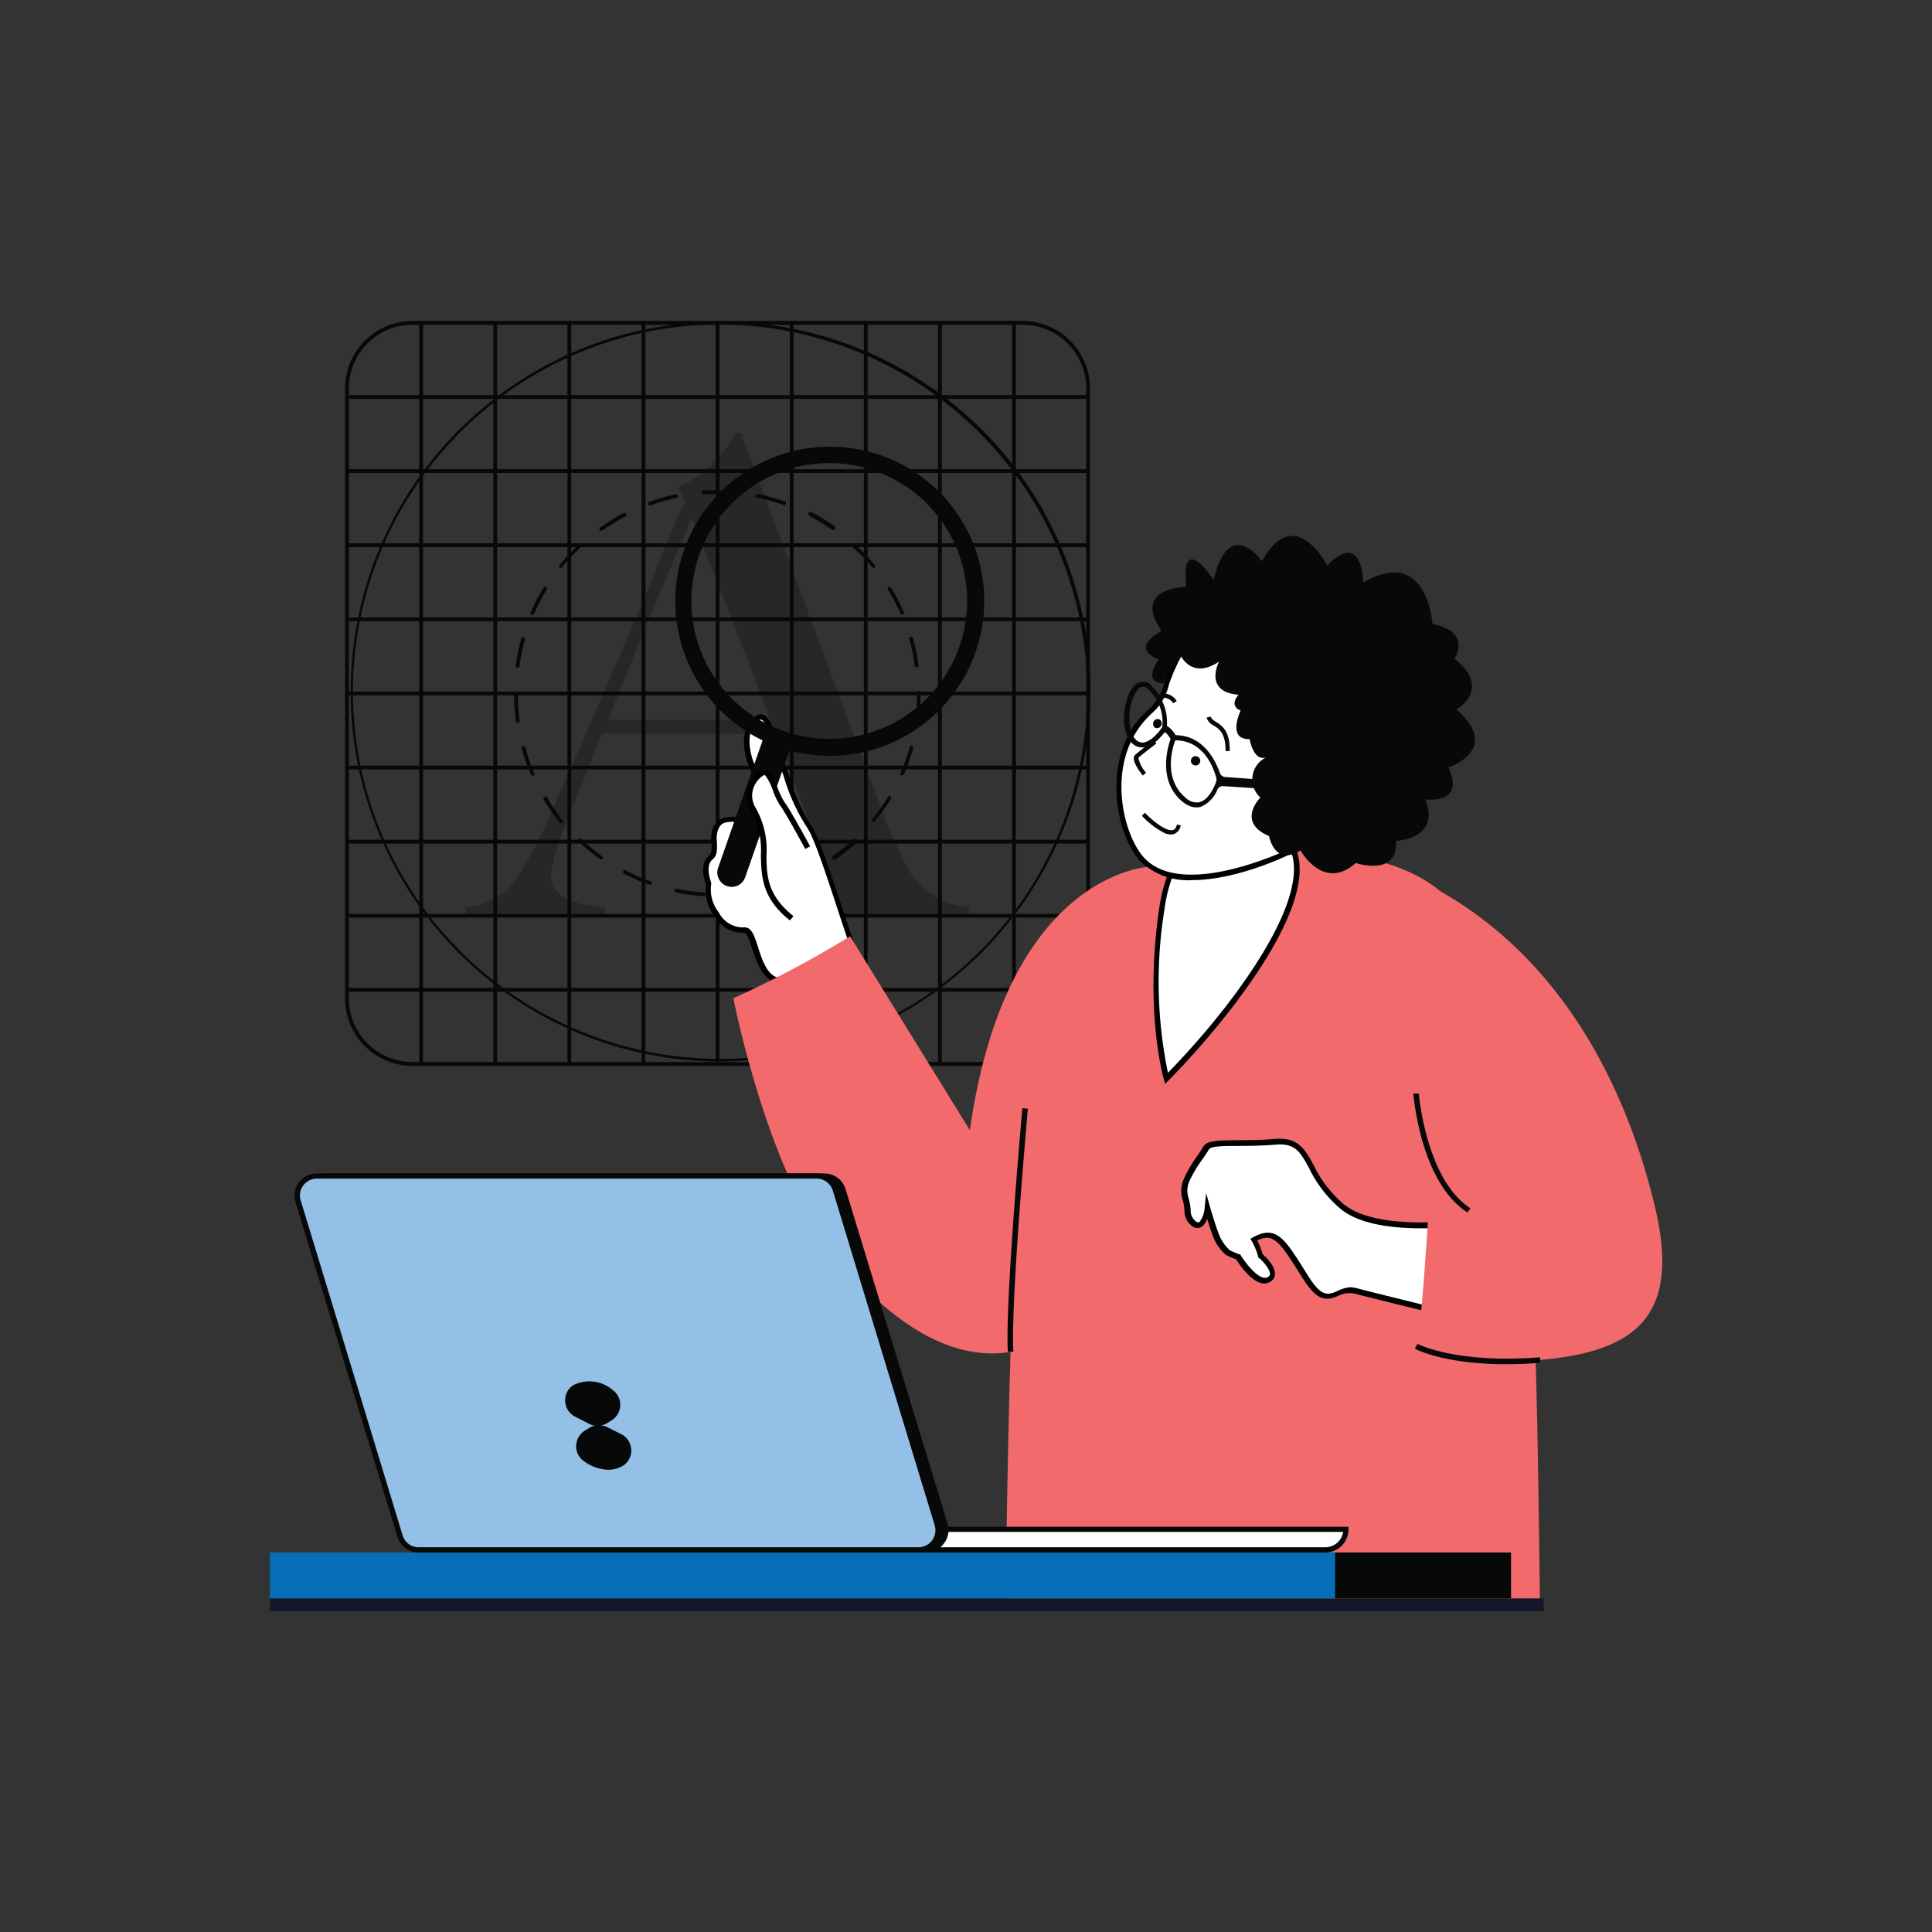 <?xml version="1.0" encoding="UTF-8"?>
<svg xmlns="http://www.w3.org/2000/svg" viewBox="0 0 175 175" id="web-designer-searching-for-new-ideas-for-logo">
  <rect x="0" y="0" width="175" height="175" fill="#333333" stroke="none"/>
  <path fill="#060907" d="M47.58 67.69a.17.17 0 00-.33.1 17.89 17.89 0 00.84 2.36.17.17 0 00.16.11l.07 0a.18.18 0 00.09-.22A18 18 0 0147.58 67.69zM46.88 60.5h0a.17.17 0 00.17-.15 17.91 17.91 0 01.5-2.42.18.18 0 00-.12-.21.17.17 0 00-.21.12 17 17 0 00-.51 2.46A.18.18 0 0046.88 60.5zM52.64 49.36a.17.17 0 00-.24 0 18.72 18.72 0 00-1.72 1.84.17.17 0 000 .24.15.15 0 00.11 0 .16.16 0 00.13-.06 18 18 0 011.68-1.81A.16.16 0 0052.64 49.36zM49.54 72.2a.16.16 0 00-.23 0 .17.17 0 00-.06.23 17.58 17.58 0 001.45 2.05.17.17 0 00.14.07.21.21 0 00.1 0 .17.17 0 000-.24A18.9 18.9 0 0149.54 72.2zM48.17 55.7l.07 0a.17.17 0 00.15-.11 18.2 18.2 0 011.14-2.19.17.17 0 00-.06-.23.18.18 0 00-.24.05 18.92 18.92 0 00-1.15 2.24A.16.16 0 0048.17 55.7zM58.85 45.78h.06a17.76 17.76 0 012.37-.67.18.18 0 00.14-.2.18.18 0 00-.21-.13 18.5 18.5 0 00-2.42.68.17.17 0 00-.1.22A.16.16 0 0058.85 45.78zM73.28 46.73A18.81 18.81 0 0175.39 48a.13.13 0 00.1 0 .19.19 0 00.14-.08.19.19 0 000-.24 18.9 18.9 0 00-2.15-1.3.17.17 0 10-.16.3zM81.56 55.57a.18.18 0 00.16.1l.06 0a.16.16 0 00.09-.22 16.84 16.84 0 00-1.16-2.23.17.17 0 00-.23-.06.17.17 0 00-.06.24A18.2 18.2 0 0181.56 55.57zM54.44 48.07a.17.17 0 00.1 0 17.43 17.43 0 012.11-1.28.19.19 0 00.07-.24.18.18 0 00-.23-.07 20.56 20.56 0 00-2.15 1.31.19.19 0 000 .24A.17.17 0 0054.44 48.07zM68.64 45.09a20 20 0 012.38.66h0a.17.17 0 00.06-.33 17 17 0 00-2.42-.67.18.18 0 00-.21.13A.17.17 0 0068.64 45.09zM54.57 77.58A19.22 19.22 0 0152.65 76a.16.16 0 00-.24 0 .17.17 0 000 .24 19.88 19.88 0 001.95 1.59.17.17 0 00.1 0 .17.17 0 00.14-.08A.16.16 0 0054.57 77.58zM46.91 62.82a.17.17 0 00-.17-.17h0a.16.16 0 00-.17.17 17.54 17.54 0 00.17 2.51.16.16 0 00.17.14h0a.18.18 0 00.15-.19A18.38 18.38 0 0146.91 62.82zM80.67 72.13a.17.17 0 00-.23.06 18.9 18.9 0 01-1.43 2 .17.17 0 000 .24.21.21 0 00.1 0 .17.17 0 00.14-.07 18.87 18.87 0 001.45-2A.18.18 0 0080.67 72.13zM79.12 51.43a.15.15 0 00.11 0 .17.17 0 000-.24 19.81 19.81 0 00-1.72-1.83.16.16 0 00-.24 0 .17.17 0 000 .24A18 18 0 0179 51.37.18.18 0 0079.12 51.43zM82.61 67.56a.17.17 0 00-.21.12A17.31 17.31 0 0181.57 70a.17.17 0 00.09.23h.07a.19.19 0 00.16-.1 20.23 20.23 0 00.84-2.37A.17.17 0 0082.61 67.56zM83.24 62.59a.18.18 0 00-.18.17v0a18.37 18.37 0 01-.16 2.46.16.16 0 00.14.19h0a.18.18 0 00.17-.15 19.13 19.13 0 00.17-2.51v0A.18.18 0 0083.24 62.59zM83.06 60.45h0a.16.16 0 00.14-.19 17 17 0 00-.51-2.46.16.16 0 00-.21-.12.17.17 0 00-.12.21 18.09 18.09 0 01.5 2.41A.17.17 0 0083.06 60.45zM73.31 78.85a18.87 18.87 0 01-2.26 1 .17.17 0 00.06.33h0a19.64 19.64 0 002.31-1 .18.18 0 00.07-.23A.17.17 0 0073.31 78.85zM63.76 80.84a19.87 19.87 0 01-2.44-.33.16.16 0 00-.2.13.17.17 0 00.13.2 18.87 18.87 0 002.49.34h0a.17.17 0 00.17-.16A.16.16 0 0063.76 80.84zM66.38 44.6a.18.18 0 00-.17-.18c-.4 0-.82 0-1.22 0h0c-.42 0-.85 0-1.28 0a.19.19 0 00-.16.19.17.17 0 00.17.16h0c.42 0 .85-.05 1.26-.05h0c.4 0 .8 0 1.2 0A.17.17 0 0066.38 44.6zM58.94 79.84a16.76 16.76 0 01-2.26-1 .18.18 0 00-.24.07.17.17 0 00.08.23 17.56 17.56 0 002.31 1h.05a.17.17 0 00.16-.12A.16.16 0 0058.94 79.84zM77.33 76a19.22 19.22 0 01-1.92 1.56.18.18 0 000 .24.21.21 0 00.14.07.17.17 0 00.1 0 18.53 18.53 0 002-1.59.17.17 0 00-.23-.25zM68.67 80.5a18.13 18.13 0 01-2.44.34.16.16 0 00-.16.18.17.17 0 00.17.16h0a18.64 18.64 0 002.49-.34.19.19 0 00.14-.21A.18.18 0 0068.67 80.5z"></path>
  <path fill="#060907" d="M92.63,29.07H37.36a6.11,6.11,0,0,0-6.1,6.1V90.45a6.11,6.11,0,0,0,6.1,6.1H92.63a6.11,6.11,0,0,0,6.1-6.1V35.17A6.11,6.11,0,0,0,92.63,29.07Zm5.76,61.38a5.76,5.76,0,0,1-5.76,5.75H37.36a5.76,5.76,0,0,1-5.76-5.75V35.17a5.76,5.76,0,0,1,5.76-5.75H92.63a5.76,5.76,0,0,1,5.76,5.75Z"></path>
  <path fill="#060907" d="M98.56 89.49H31.43a.18.18 0 00-.17.17.17.17 0 00.17.17H98.56a.16.16 0 00.17-.17A.17.17 0 0098.56 89.49zM98.56 82.78H31.43a.17.17 0 00-.17.17.18.18 0 00.17.17H98.56a.17.17 0 00.17-.17A.16.16 0 0098.56 82.78zM98.56 76.06H31.43a.18.18 0 00-.17.18.18.18 0 00.17.17H98.56a.17.17 0 00.17-.17A.17.17 0 0098.56 76.06zM98.56 69.35H31.43a.18.18 0 00-.17.17.17.17 0 00.17.17H98.56a.16.16 0 00.17-.17A.17.17 0 0098.56 69.35zM98.56 62.64H31.43a.18.18 0 00-.17.17.17.17 0 00.17.17H98.56a.16.16 0 00.17-.17A.17.17 0 0098.56 62.64zM98.56 55.93H31.43a.17.17 0 00-.17.17.18.18 0 00.17.17H98.56a.17.17 0 00.17-.17A.16.16 0 0098.56 55.93zM98.56 49.21H31.43a.18.18 0 00-.17.17.18.18 0 00.17.18H98.56a.17.17 0 00.17-.18A.17.17 0 0098.56 49.21zM98.56 42.5H31.43a.18.18 0 00-.17.17.17.17 0 00.17.17H98.56a.16.16 0 00.17-.17A.17.17 0 0098.56 42.5zM98.56 35.79H31.43a.17.17 0 00-.17.17.18.18 0 00.17.17H98.56a.17.17 0 00.17-.17A.16.16 0 0098.56 35.79z"></path>
  <path fill="#060907" d="M91.85 29.07a.17.17 0 00-.17.18V96.38a.17.17 0 00.17.17.18.18 0 00.17-.17V29.25A.18.18 0 0091.85 29.07zM85.13 29.07a.18.18 0 00-.17.18V96.38a.18.18 0 00.17.17.18.18 0 00.18-.17V29.25A.18.18 0 0085.13 29.07zM78.42 29.07a.18.18 0 00-.17.18V96.38a.18.18 0 00.17.17.17.17 0 00.17-.17V29.25A.17.17 0 0078.42 29.07zM71.71 29.07a.18.18 0 00-.17.18V96.38a.17.17 0 10.34 0V29.25A.18.18 0 0071.71 29.07zM65 29.07a.17.17 0 00-.17.18V96.38a.17.17 0 00.17.17.18.18 0 00.17-.17V29.25A.18.18 0 0065 29.07zM58.28 29.07a.18.18 0 00-.17.18V96.38a.18.18 0 00.17.17.18.18 0 00.18-.17V29.25A.18.18 0 0058.28 29.07zM51.57 29.07a.18.18 0 00-.17.18V96.38a.18.18 0 00.17.17.17.17 0 00.17-.17V29.25A.17.17 0 0051.57 29.07zM44.86 29.07a.17.17 0 00-.17.18V96.38a.17.17 0 00.17.17.18.18 0 00.17-.17V29.25A.18.18 0 0044.86 29.07zM38.14 29.07a.18.18 0 00-.17.18V96.38a.18.18 0 00.17.17.18.18 0 00.18-.17V29.25A.18.18 0 0038.14 29.07z"></path>
  <g opacity=".3">
    <path fill="#060907" d="M83.72,80.48a8.63,8.63,0,0,1-1.63-2c-.47-1-.9-2-1.28-2.76S80,73.84,79.6,72.61c-.95-2.49-1.9-5-2.85-7.57s-1.93-5.2-2.94-7.93-2.07-5.57-3.18-8.52-2.28-6.07-3.51-9.36h-.47c-.16.28-.39.64-.68,1.07a13.46,13.46,0,0,1-1.1,1.37A11.27,11.27,0,0,1,63.35,43a9.15,9.15,0,0,1-1.93,1.13l.6,1.31c-1,2.22-2,4.6-3,7.16s-2.15,5.08-3.24,7.6l-3.18,7.33Q51,71.13,49.78,73.92a43.5,43.5,0,0,1-2.31,4.57,12.69,12.69,0,0,1-1.37,2,5.8,5.8,0,0,1-1.28.89,6.52,6.52,0,0,1-2.64.83v.66H54.83v-.6L53.2,82a6.85,6.85,0,0,1-1.61-.48,3.61,3.61,0,0,1-1.21-.83,1.78,1.78,0,0,1-.48-1.28,15.09,15.09,0,0,1,1.25-4.51c.55-1.39,1.11-2.76,1.66-4.13s1.13-2.8,1.72-4.31h15.8c.6,1.55,1.15,3,1.66,4.46s1,2.72,1.37,3.89.7,2.16.92,3a7.66,7.66,0,0,1,.33,1.75A1.8,1.8,0,0,1,74,80.87a4.19,4.19,0,0,1-1.3.83,6.49,6.49,0,0,1-1.43.41,6.84,6.84,0,0,1-.86.12v.6H87.79v-.72a5.91,5.91,0,0,1-2.37-.53A6.74,6.74,0,0,1,83.72,80.48ZM55.07,65.19l2.64-6.51q1.22-3,2.23-5.37c.67-1.58,1.23-2.93,1.69-4s.8-1.92,1-2.43c.36.87.8,2,1.34,3.35s1.12,2.87,1.78,4.51l2,5.14c.69,1.78,1.37,3.57,2,5.35Z"></path>
  </g>
  <rect width="115.37" height="1.15" x="24.45" y="144.78" fill="#16162b"></rect>
  <path fill="#060907" d="M65,96.15a33.51,33.51,0,1,1,33.78-33.5A33.68,33.68,0,0,1,65,96.15Zm0-66.76A33.26,33.26,0,1,0,98.49,62.65,33.43,33.43,0,0,0,65,29.39Z"></path>
  <path fill="#fff" d="M70.35,67.77c-.38-.91-.76-3.43-1.74-2.73-1.64,1.18-.79,3.92-.1,5.11A31.37,31.37,0,0,1,70.2,75a5.12,5.12,0,0,0-2.45-.76c-2.18-.15-2.55,0-2.94.8s.23,2.08-.42,2.61c-.89.72-.2,2.38-.2,2.38a3.58,3.58,0,0,0,.66,2.65,2.83,2.83,0,0,0,2.59,1.54c1,0,.94,3.79,2.79,4.48,4.23,1.59,1.56,6.65,3,9.25l7.19-4.33c-2.34-4-5.81-17.06-7.1-18.74S71.35,70.18,70.35,67.77Z"></path>
  <path d="M73.13,98.3,73,98.08a7.51,7.51,0,0,1-.5-3.75c.06-2.29.12-4.45-2.37-5.38-1.14-.43-1.59-1.86-2-3-.22-.68-.46-1.46-.73-1.46h0A2.92,2.92,0,0,1,64.74,83l-.09-.12a3.78,3.78,0,0,1-.71-2.77c-.13-.35-.63-1.86.29-2.61.26-.21.24-.64.21-1.15a2.87,2.87,0,0,1,.15-1.37c.48-1,1.07-1.09,3.18-.94a5.9,5.9,0,0,1,2,.5,25.84,25.84,0,0,0-1.51-4.22c-.83-1.46-1.53-4.22.17-5.44a.74.74,0,0,1,.69-.14c.59.21.88,1.2,1.16,2.16.1.31.18.61.27.81h0c.33.8.63,1.67.92,2.52a17.48,17.48,0,0,0,2,4.55c.62.8,1.66,4,2.87,7.59,1.4,4.23,3,9,4.25,11.17l.13.21ZM67.46,84c.64,0,.9.84,1.21,1.81s.74,2.35,1.64,2.69c2.83,1.06,2.76,3.61,2.7,5.87a8.12,8.12,0,0,0,.32,3.25l6.76-4.06c-1.26-2.28-2.81-6.93-4.17-11.05C74.77,79,73.69,75.78,73.13,75A17.55,17.55,0,0,1,71,70.35c-.29-.84-.59-1.7-.91-2.49h0a7.76,7.76,0,0,1-.29-.86c-.19-.68-.5-1.7-.84-1.82,0,0-.1,0-.24.06-1.48,1.07-.66,3.69,0,4.79a29.73,29.73,0,0,1,1.72,4.91l.18.67-.57-.4a5,5,0,0,0-2.31-.72c-2.21-.15-2.39,0-2.7.67a2.39,2.39,0,0,0-.1,1.12c0,.59.07,1.2-.4,1.57-.73.59-.12,2.08-.12,2.09l0,.07v.08a3.34,3.34,0,0,0,.6,2.44l.09.12A2.46,2.46,0,0,0,67.43,84Z"></path>
  <path fill="#f26a6b" d="M87.85,102.37,77,84.81a96.1,96.1,0,0,1-10.57,5.61s3.09,16,9.29,23.41c16.93,20.28,27-1,27-1l1.64-34.35S91.21,78.71,87.85,102.37Z"></path>
  <path fill="#f26a6b" d="M113.92,76.87c-10.8,0-17.71,5.16-18.85,10.07-3.21,13.81-3.54,29.73-4,57.84h48.41c-.36-30-.71-47.13-5.5-58.91C131.75,80.29,127.63,76.87,113.92,76.87Z"></path>
  <path fill="#fff" d="M105.27,82.18c-1.42,9.56.39,15.52.39,15.52,5.27-5.3,14.8-17.06,10.9-21.63C113.53,72.52,106.51,73.76,105.27,82.18Z"></path>
  <path d="M105.55,98.17l-.13-.4c0-.06-1.81-6.12-.4-15.63h0c.61-4.12,2.76-7.09,5.74-8a5.71,5.71,0,0,1,6,1.72c4,4.68-5.39,16.41-10.91,22Zm-.28-16,.24,0a40.86,40.86,0,0,0,.28,15c6.24-6.36,14-17,10.58-21a5.18,5.18,0,0,0-5.47-1.57c-2.83.82-4.8,3.56-5.39,7.54Z"></path>
  <path fill="#fff" d="M120.37,62.22c-1.54-3.26-8.72-7.53-11.8-5a8.07,8.07,0,0,0-2.24,3,15,15,0,0,0-.67,1.64c-.94,2.6-1.13,2-2.43,3.56-3.16,3.9-1.87,10.2.22,12.45,3.72,4,13.43-.72,13.59-.82C120.63,74.66,121.91,65.48,120.37,62.22Z"></path>
  <path d="M108,79.72a6.2,6.2,0,0,1-4.7-1.7c-2.27-2.45-3.37-8.9-.22-12.78a9,9,0,0,1,1-1,4.73,4.73,0,0,0,1.39-2.44c.23-.62.45-1.17.68-1.66A8.26,8.26,0,0,1,108.41,57a4.76,4.76,0,0,1,4.17-.63c3.17.71,6.91,3.39,8,5.73,1.57,3.32.29,12.67-3.41,15.11C117.11,77.28,112.23,79.72,108,79.72Zm3-23a3.46,3.46,0,0,0-2.26.71,7.75,7.75,0,0,0-2.18,2.9c-.22.47-.44,1-.66,1.61a5,5,0,0,1-1.52,2.63,8.91,8.91,0,0,0-.94,1c-3.2,4-1.69,10.09.2,12.13,3.58,3.86,13.19-.82,13.28-.87,3.45-2.28,4.7-11.37,3.23-14.48h0c-1-2.22-4.63-4.77-7.67-5.45A6.81,6.81,0,0,0,111,56.7Z"></path>
  <path fill="#060907" d="M103.13 68.71c0-.06 0-.08 0-.09.43-.37 1.6-1.26 1.61-1.27l-.23-.31s-1.2.91-1.64 1.29a.47.47 0 00-.17.35c0 .57.73 1.47.82 1.57l.29-.26A2.84 2.84 0 01103.13 68.71zM106.61 74.68c-.1.43-.31.48-.37.5-.61.17-1.88-.87-2.53-1.56l-.28.27a7.35 7.35 0 002 1.54 1.35 1.35 0 00.88.13 1 1 0 00.64-.8zM110.15 65.39c-.27-.17-.43-.28-.48-.48l-.38.09a1.22 1.22 0 00.65.72c.51.32 1.08.69 1.07 2.31h.38C111.41 66.19 110.68 65.73 110.15 65.39zM105 62.86l.1.38a1 1 0 011.15.46l.34-.19A1.42 1.42 0 00105 62.86zM108.38 68.5a.42.42 0 10-.17.83.42.42 0 00.17-.83zM105 65.15a.43.43 0 00-.33.79.43.43 0 00.33-.79z"></path>
  <path fill="#060907" d="M110.49,70c-.35-1-1.42-3.38-4-3.41a2.55,2.55,0,0,0-.79-.85,4.57,4.57,0,0,0-1.3-3.5,1,1,0,0,0-1.55-.22c-1.06.9-1.48,3.93-.44,5.15a1.29,1.29,0,0,0,1.1.53c.89,0,1.69-1,2-1.39a2,2,0,0,1,.52.63c-.16.45-1.26,3.65,1,5.61a2.7,2.7,0,0,0,.71.45,1.57,1.57,0,0,0,1,.09,2.77,2.77,0,0,0,1.53-1.57.55.55,0,0,1,.55-.31l5.42.35.33-.78-5.64-.4A.57.57,0,0,1,110.49,70Zm-5.27-4.06c-.23.36-1,1.28-1.7,1.32a.89.89,0,0,1-.73-.37c-.87-1-.5-3.78.39-4.54a.5.5,0,0,1,.55-.11,1.21,1.21,0,0,1,.37.29,4,4,0,0,1,1.17,3.35Zm3.46,6.72a1.46,1.46,0,0,1-1.34-.45c-2.21-1.89-.9-5.12-.88-5.15v0c3,0,3.71,3.4,3.74,3.55a1.08,1.08,0,0,1-.07.27S109.62,72.39,108.68,72.65Z"></path>
  <path fill="#060907" d="M131.91,64.27s3.31-1.82-.16-4.61c0,0,1.62-2.44-2-3.14,0,0-.45-7.14-6.28-3.75,0,0,0-4.85-3.26-1.54,0,0-2.91-5.78-5.91-.39,0,0-2.93-4.24-4.37,1.68,0,0-3-4.55-2.47.63,0,0-5,.05-2.24,4,0,0-3,1.51-.26,2.59,0,0-1.59,2.06.45,2.17A5.71,5.71,0,0,1,107,59.47s1,2.08,3.42.46c0,0-1.44,2.74,1.76,3,0,0-.91,1,.2,1.43,0,0-1.28,2.65.81,2.59,0,0,.35,2.11,1.54,1.63a2.22,2.22,0,0,0-.57,3.66s-2.21,2.22.79,3.49c0,0,.49,2.79,2.85,1.3,0,0,2.07,3.76,5,1.14,0,0,3.86,1.3,3.65-2,0,0,4.1-.18,2.65-3.77,0,0,3.69.54,2.09-2.89C131.19,69.52,136.11,67.89,131.91,64.27Z"></path>
  <path fill="#fff" d="M121.49,109.27c-3.52-3-2.61-6.13-6-5.84s-5.88-.14-6.28.58a29.55,29.55,0,0,0-1.73,2.79c-.54,1.19,0,1.73.06,2.79s.78,1.59,1.21,1.28.55-1.51.55-1.51.46,1.6.81,2.5a4,4,0,0,0,1.08,1.59c.16.1,1,.4,1,.4s1.64,2.64,2.76,2.05-.72-2.17-.72-2.17a6.93,6.93,0,0,0-.61-1.5c2-1.11,2.67.25,4.71,3.47s2.61.72,4.53,1.22,6.32,1.57,6.32,1.57c6.29-2.91,5.51-8,5.51-8S125,112.22,121.49,109.27Z"></path>
  <path d="M129.13,118.75l-.09,0s-4.43-1.08-6.33-1.57a2.25,2.25,0,0,0-1.52.21c-1,.42-1.83.54-3.15-1.54l-.41-.65c-1.74-2.76-2.31-3.54-3.75-2.84a6.87,6.87,0,0,1,.49,1.25c.27.23,1.19,1.11,1.11,1.85a.83.83,0,0,1-.5.68c-1.21.64-2.71-1.57-3-2.07a6.88,6.88,0,0,1-.92-.39,4.15,4.15,0,0,1-1.19-1.71c-.17-.45-.37-1.07-.53-1.58a1.4,1.4,0,0,1-.45.7.75.75,0,0,1-.79.05,1.7,1.7,0,0,1-.81-1.52,3.93,3.93,0,0,0-.15-.89,2.65,2.65,0,0,1,.12-2,11.68,11.68,0,0,1,1.17-2c.22-.33.42-.6.56-.86.32-.57,1.36-.58,3.07-.59.94,0,2.11,0,3.4-.12,2.14-.18,2.75.95,3.53,2.38a10.85,10.85,0,0,0,2.69,3.51h0c3.4,2.85,12.82,1.21,12.91,1.19l.26,0,0,.25s.74,5.29-5.64,8.25Zm-6.88-2.15a2.55,2.55,0,0,1,.59.07c1.74.46,5.61,1.4,6.24,1.56,5.17-2.44,5.35-6.4,5.3-7.43-1.62.26-9.77,1.41-13-1.34h0a11.26,11.26,0,0,1-2.81-3.66c-.77-1.42-1.23-2.27-3-2.12-1.31.11-2.49.11-3.44.12-1.32,0-2.46,0-2.64.33s-.37.58-.59.9a12.13,12.13,0,0,0-1.13,1.88,2.16,2.16,0,0,0-.09,1.68,5.21,5.21,0,0,1,.17,1,1.24,1.24,0,0,0,.53,1.09.26.26,0,0,0,.28,0,2.46,2.46,0,0,0,.46-1.33l.13-1.28.35,1.24s.46,1.59.8,2.47a3.8,3.8,0,0,0,1,1.47,8.6,8.6,0,0,0,.9.38l.08,0,0,.07c.39.63,1.67,2.35,2.42,2,.19-.1.23-.21.24-.29,0-.42-.59-1.13-1-1.47l-.06,0,0-.07a6.1,6.1,0,0,0-.59-1.44l-.13-.22.23-.13c2.08-1.15,2.88.12,4.63,2.9l.41.65c1.2,1.89,1.76,1.66,2.55,1.34A3.33,3.33,0,0,1,122.25,116.6Z"></path>
  <path fill="#f26a6b" d="M130.48,80.74s-6.45,7.1-5,15.47l3.75,8.2a32.23,32.23,0,0,0,3.36,4.91l-3.21.67s-.64,10.65-1.09,12c0,0,6.81,1.61,11.54,1.16,8.65-.81,12.36-4.24,10.08-13.82C147.38,98.72,141.7,87.12,130.48,80.74Z"></path>
  <path fill="#060907" d="M136.43 123.57c-5.59 0-8.15-1.34-8.27-1.4l.23-.44s3.51 1.82 11.11 1.21l0 .5C138.41 123.53 137.38 123.57 136.43 123.57zM91.29 122.46c-.26-4.64 1.3-21.9 1.32-22.08l.49.05c0 .17-1.57 17.4-1.31 22zM132.93 109.83c-4.23-2.7-4.88-10.45-4.91-10.78l.5 0c0 .08.66 7.83 4.68 10.4zM71.5 68a1.3 1.3 0 00-2.45-.86l-4 11.46a1.26 1.26 0 00.06 1 1.27 1.27 0 00.74.66 1.29 1.29 0 001.65-.8z"></path>
  <path fill="#060907" d="M87.75,48.32a14,14,0,1,0-6.52,18.76A14.05,14.05,0,0,0,87.75,48.32ZM63.87,59.88a12.49,12.49,0,1,1,16.69,5.8A12.51,12.51,0,0,1,63.87,59.88Z"></path>
  <path fill="#fff" d="M73.16,76.75s-1.81-3.35-2.3-4S69.79,70,69.34,70c-.67-.09-2.15,1.7-1.13,3.33,2.16,3.43-.7,6.55,3.49,9.89Z"></path>
  <path d="M71.55,83.37c-2.54-2-2.59-4-2.63-5.92a7.18,7.18,0,0,0-.92-4,2.58,2.58,0,0,1,.06-2.81,1.64,1.64,0,0,1,1.31-.9c.39.06.65.64,1.08,1.66a6.76,6.76,0,0,0,.61,1.26c.49.63,2.25,3.86,2.32,4l-.44.24s-1.81-3.34-2.27-3.93A6.19,6.19,0,0,1,70,71.57a5.07,5.07,0,0,0-.71-1.37c-.11,0-.49.21-.79.68a2.1,2.1,0,0,0-.07,2.27,7.64,7.64,0,0,1,1,4.28c0,1.89.08,3.68,2.44,5.55Z"></path>
  <rect width="96.48" height="4.16" x="40.39" y="140.62" fill="#060907"></rect>
  <rect width="96.48" height="4.16" x="24.45" y="140.62" fill="#066eb7"></rect>
  <path fill="#fff" d="M121.91,138.52H76.49v1.87h43.56a1.87,1.87,0,0,0,1.86-1.87Z"></path>
  <path fill="#060907" d="M120.05,140.63H76.25v-2.34h45.9v.23A2.11,2.11,0,0,1,120.05,140.63Zm-43.32-.48h43.32a1.63,1.63,0,0,0,1.61-1.39H76.73Z"></path>
  <path fill="#060907" d="M74.68,106.53H29.41a1.76,1.76,0,0,0-1.69,2.27L37,139.14a1.76,1.76,0,0,0,1.68,1.25H83.91a1.77,1.77,0,0,0,1.69-2.28l-9.23-30.33A1.76,1.76,0,0,0,74.68,106.53Z"></path>
  <path fill="#060907" d="M83.91,140.63H38.64a2,2,0,0,1-1.91-1.42L27.5,108.87a2,2,0,0,1,.3-1.77,2,2,0,0,1,1.61-.81H74.68a2,2,0,0,1,1.91,1.42L85.83,138a2,2,0,0,1-.31,1.78A2,2,0,0,1,83.91,140.63Zm-54.5-33.87a1.54,1.54,0,0,0-1.46,2l9.23,30.33a1.52,1.52,0,0,0,1.46,1.08H83.91a1.5,1.5,0,0,0,1.23-.62,1.48,1.48,0,0,0,.23-1.35l-9.23-30.33a1.52,1.52,0,0,0-1.46-1.09Z"></path>
  <path fill="#94c0e7" d="M74,106.53H28.7A1.76,1.76,0,0,0,27,108.8l9.23,30.34a1.77,1.77,0,0,0,1.69,1.25H83.2a1.76,1.76,0,0,0,1.68-2.28l-9.23-30.33A1.75,1.75,0,0,0,74,106.53Z"></path>
  <path fill="#060907" d="M83.2,140.63H37.93A2,2,0,0,1,36,139.21l-9.24-30.34a2,2,0,0,1,1.92-2.58H74a2,2,0,0,1,1.92,1.42L85.11,138a2,2,0,0,1-1.91,2.59ZM28.7,106.76a1.53,1.53,0,0,0-1.23.62,1.5,1.5,0,0,0-.23,1.36l9.23,30.33a1.51,1.51,0,0,0,1.46,1.08H83.2a1.54,1.54,0,0,0,1.46-2l-9.23-30.33A1.53,1.53,0,0,0,74,106.76Z"></path>
  <path fill="#060907" d="M54.88,129.48l1.27.63a1.41,1.41,0,0,1,.16,2.45h0a3,3,0,0,1-3.3-.44,1.42,1.42,0,0,1,.11-2.35l.4-.24A1.41,1.41,0,0,1,54.88,129.48Z"></path>
  <path fill="#060907" d="M55.09 133.13a3.87 3.87 0 01-2.24-.81 1.6 1.6 0 01-.66-1.38 1.67 1.67 0 01.79-1.36l.39-.24a1.68 1.68 0 011.61-.08l1.28.64a1.66 1.66 0 01.92 1.41 1.62 1.62 0 01-.74 1.45A2.56 2.56 0 0155.09 133.13zm-.84-3.57a1.16 1.16 0 00-.63.18l-.39.24a1.21 1.21 0 00-.57 1 1.12 1.12 0 00.47 1 2.79 2.79 0 003 .43 1.16 1.16 0 00.54-1 1.17 1.17 0 00-.66-1l-1.28-.63A1.18 1.18 0 0054.25 129.56zM53.46 128.76l-1.26-.65a1.41 1.41 0 01-.12-2.45h0a3 3 0 013.29.48 1.42 1.42 0 01-.14 2.35l-.4.24A1.43 1.43 0 0153.46 128.76z"></path>
  <path fill="#060907" d="M54.12,129.16a1.68,1.68,0,0,1-.76-.19l-1.27-.65a1.66,1.66,0,0,1-.9-1.42,1.6,1.6,0,0,1,.76-1.44,3.24,3.24,0,0,1,3.59.48,1.64,1.64,0,0,1,.64,1.4,1.68,1.68,0,0,1-.81,1.34l-.4.24A1.7,1.7,0,0,1,54.12,129.16Zm-.85-3.58a2.05,2.05,0,0,0-1.05.27,1.16,1.16,0,0,0-.56,1,1.19,1.19,0,0,0,.65,1l1.26.65a1.2,1.2,0,0,0,1.16,0l.39-.23a1.22,1.22,0,0,0,.59-1,1.15,1.15,0,0,0-.46-1A3.36,3.36,0,0,0,53.27,125.58Z"></path>
</svg>
